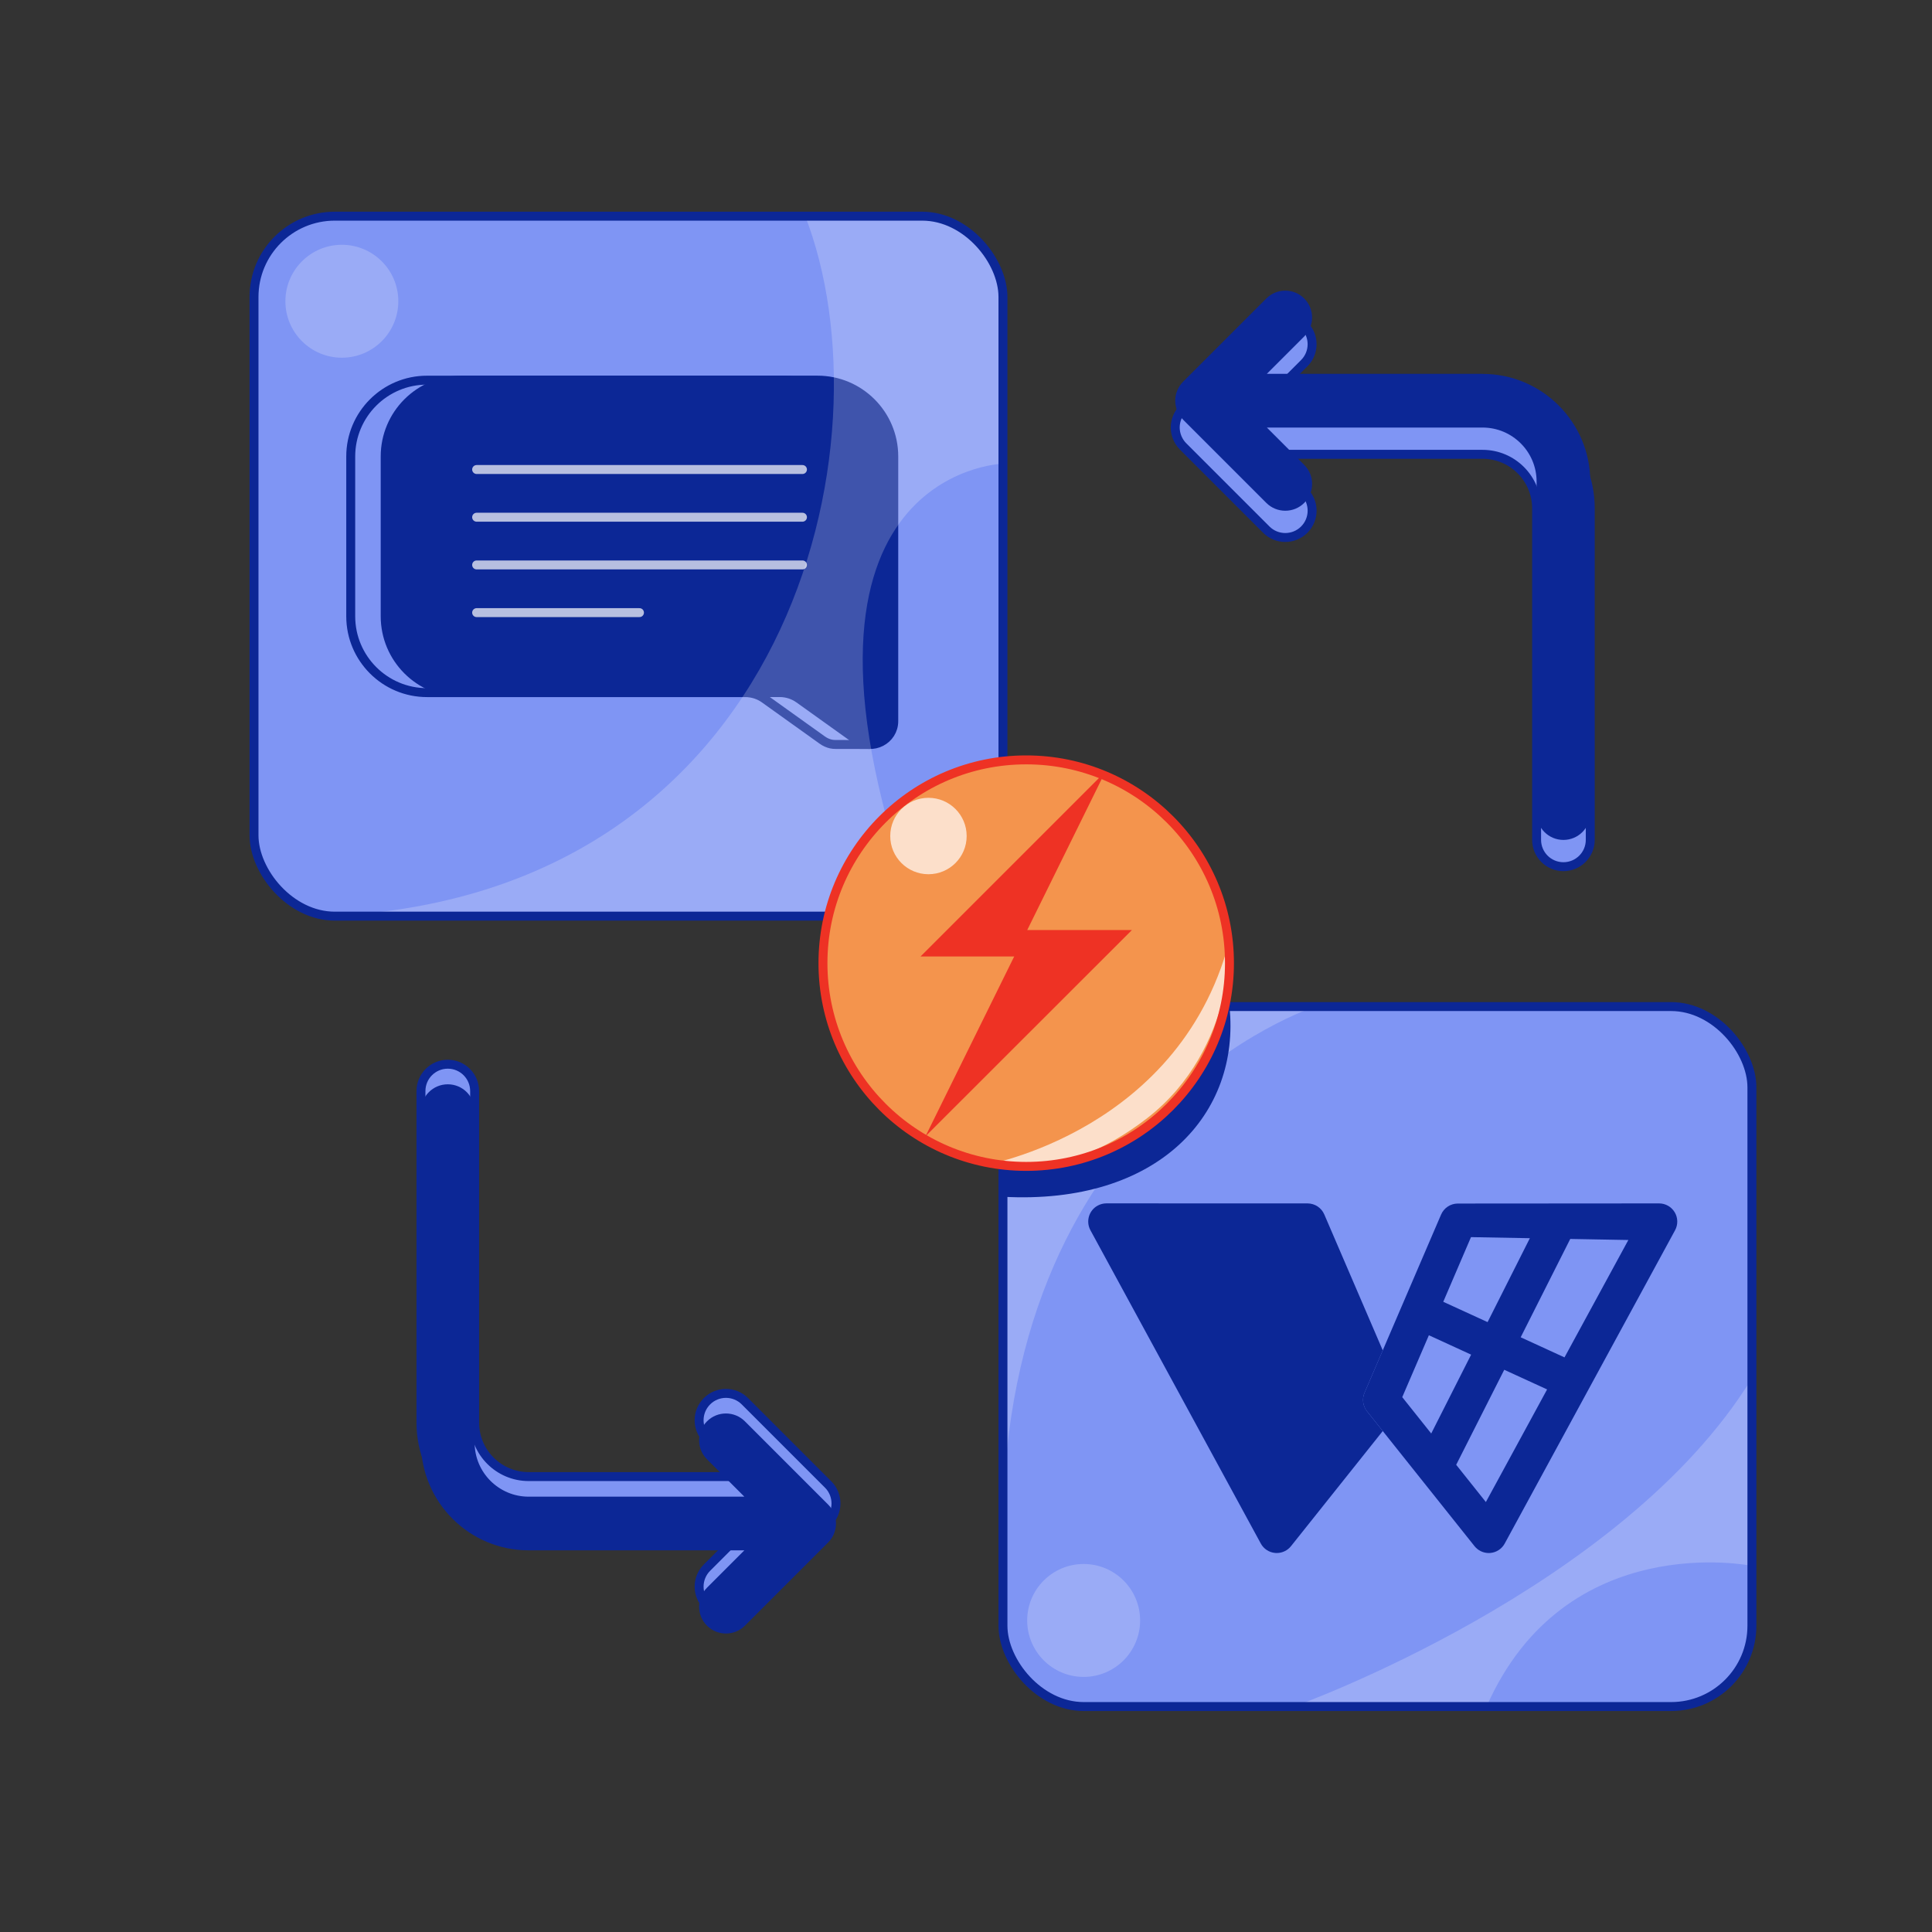 <?xml version="1.0" encoding="utf-8"?>
<svg xmlns="http://www.w3.org/2000/svg" data-name="Capa 2" id="Capa_2" viewBox="0 0 1080 1080">
  <rect x="0" y="0" width="1080" height="1080" fill="#333333" stroke="none"/>
  <defs>
    <style>
      .cls-1 {
        fill: #f4944d;
      }

      .cls-2 {
        fill: #ee3224;
      }

      .cls-3 {
        fill: #0c2796;
      }

      .cls-4, .cls-5 {
        fill: #7f95f4;
      }

      .cls-6 {
        stroke: #fff;
      }

      .cls-6, .cls-7, .cls-8 {
        fill: none;
      }

      .cls-6, .cls-7, .cls-8, .cls-5 {
        stroke-linecap: round;
        stroke-linejoin: round;
        stroke-width: 5px;
      }

      .cls-7 {
        stroke: #ee3224;
      }

      .cls-8, .cls-5 {
        stroke: #0c2796;
      }

      .cls-9 {
        opacity: .21;
      }

      .cls-9, .cls-10 {
        fill: #fff;
      }

      .cls-10, .cls-11 {
        opacity: .7;
      }
    </style>
  </defs>
  <path class="cls-5" d="M828.77,223.93h-120.59l20.9-20.9c5.86-5.86,5.86-15.35,0-21.21-5.86-5.86-15.35-5.86-21.21,0l-46.51,46.51c-.35.35-.68.71-.99,1.09-.08.09-.14.19-.21.29-.23.29-.45.58-.66.89-.06.09-.11.18-.16.27-.21.32-.41.65-.59.99-.03.06-.06.13-.1.2-.19.37-.37.74-.53,1.13-.02.04-.03.09-.05.14-.16.41-.32.82-.45,1.24-.02.05-.02.1-.04.15-.12.42-.23.84-.32,1.27-.02.12-.04.25-.06.38-.06.36-.12.71-.16,1.08-.05.5-.08,1-.08,1.5s.03,1,.08,1.5c.04.37.1.72.16,1.08.02.12.03.25.06.37.09.43.2.85.32,1.27.01.05.02.1.04.15.13.42.28.84.45,1.24.02.04.03.09.05.14.16.39.34.76.53,1.13.03.07.06.13.1.2.18.34.39.67.59.99.06.09.1.18.16.27.21.31.43.6.66.89.07.09.14.19.21.29.31.38.64.74.99,1.09l46.51,46.51c2.93,2.93,6.77,4.39,10.61,4.39s7.68-1.46,10.61-4.39c5.86-5.86,5.86-15.36,0-21.21l-20.9-20.9h120.59c16.65,0,30.19,13.54,30.19,30.19v185.33c0,8.28,6.72,15,15,15s15-6.72,15-15v-185.33c0-33.19-27-60.19-60.19-60.19Z"/>
  <path class="cls-5" d="M463.92,849.95c.14-.17.26-.35.4-.53.16-.21.33-.42.48-.65.14-.22.27-.44.4-.66.12-.2.24-.39.35-.6.12-.23.22-.46.33-.69.1-.21.21-.42.3-.64.09-.23.17-.46.25-.69.08-.23.17-.46.24-.7.07-.23.12-.47.18-.7.06-.24.13-.48.18-.72.05-.27.09-.55.13-.82.03-.21.07-.42.09-.63.1-.99.1-1.98,0-2.97-.02-.21-.06-.42-.09-.63-.04-.27-.07-.55-.13-.82-.05-.24-.12-.48-.18-.72-.06-.23-.11-.47-.18-.7-.07-.24-.16-.47-.24-.7-.08-.23-.16-.46-.25-.69-.09-.22-.2-.43-.3-.64-.11-.23-.21-.46-.33-.69-.11-.2-.23-.4-.35-.6-.13-.22-.26-.44-.4-.66-.15-.22-.32-.43-.48-.65-.13-.18-.25-.36-.4-.53-.31-.38-.65-.75-1-1.1l-46.51-46.51c-5.86-5.86-15.36-5.86-21.21,0-5.86,5.86-5.86,15.36,0,21.21l20.9,20.9h-120.59c-16.65,0-30.19-13.54-30.19-30.19v-185.33c0-8.28-6.72-15-15-15s-15,6.72-15,15v185.33c0,33.19,27,60.19,60.19,60.19h120.59l-20.9,20.9c-5.86,5.86-5.86,15.36,0,21.21,2.93,2.93,6.77,4.39,10.61,4.39s7.68-1.46,10.61-4.39l46.51-46.51c.35-.35.68-.72,1-1.1Z"/>
  <rect class="cls-4" height="391.29" rx="45.17" ry="45.17" width="418.67" x="141.99" y="120.84"/>
  <path class="cls-3" d="M499.62,255.17v147.93c0,10.63-12.02,16.81-20.66,10.62l-32.29-23.1c-3.14-2.25-6.91-3.46-10.77-3.46h-177.91c-23.56,0-42.67-19.1-42.67-42.67v-89.34c0-23.56,19.1-42.66,42.66-42.66h198.97c23.56,0,42.67,19.1,42.67,42.67Z"/>
  <path class="cls-8" d="M480.36,403.11v-147.93c0-23.56-19.1-42.67-42.67-42.67h-198.97c-23.56,0-42.66,19.1-42.66,42.66v89.34c0,23.56,19.1,42.67,42.67,42.67h177.91c3.86,0,7.63,1.21,10.77,3.46l32.29,23.1c1.53,1.09,3.16,1.8,4.82,2.17.89.2,1.81.25,2.73.25l18.93.03"/>
  <g class="cls-11">
    <line class="cls-6" x1="266.44" x2="448.58" y1="262.46" y2="262.46"/>
    <line class="cls-6" x1="266.44" x2="448.58" y1="289.13" y2="289.13"/>
    <line class="cls-6" x1="266.44" x2="448.58" y1="315.8" y2="315.8"/>
    <line class="cls-6" x1="266.44" x2="357.47" y1="342.46" y2="342.46"/>
  </g>
  <path class="cls-8" d="M499.62,255.17v147.93c0,10.63-12.02,16.81-20.66,10.62l-32.29-23.1c-3.14-2.25-6.91-3.46-10.77-3.46h-177.91c-23.56,0-42.67-19.1-42.67-42.67v-89.34c0-23.56,19.1-42.66,42.66-42.66h198.97c23.56,0,42.67,19.1,42.67,42.67Z"/>
  <rect class="cls-4" height="391.29" rx="45.17" ry="45.17" width="418.67" x="560.66" y="562.68"/>
  <path class="cls-9" d="M560.66,866.43c-4.81-246.22,174.59-303.75,174.59-303.75h-123.85s21.19,70.12-50.74,68.35v235.41Z"/>
  <g>
    <path class="cls-3" d="M764.16,788.92l8.81,11.04-51.3,64.36c-1.93,2.42-4.86,3.83-7.96,3.83-.29,0-.59-.01-.89-.04-3.4-.3-6.42-2.28-8.04-5.28l-95.22-175.11c-2.68-4.93-.86-11.11,4.07-13.79,1.49-.81,3.16-1.24,4.86-1.24h.07l112.45.03c4.03.03,7.67,2.44,9.27,6.15l32.69,76-10.19,23.68c-1.48,3.45-.95,7.43,1.39,10.36Z"/>
    <path class="cls-3" d="M936.16,677.65c-1.84-3.07-5.15-4.94-8.72-4.94h-.08l-112.51.08c-4.03.03-7.67,2.45-9.27,6.15l-32.62,75.94-10.19,23.68c-1.48,3.45-.95,7.43,1.39,10.36l8.81,11.04,51.3,64.36c1.93,2.42,4.86,3.83,7.95,3.84.3,0,.6-.01.89-.04,3.4-.3,6.42-2.28,8.04-5.28l95.22-175.11c1.72-3.16,1.64-7-.21-10.09ZM822.28,691.56l32.92.6-23.63,46.91-24.78-11.36,15.5-36.15ZM783.86,781.01l14.89-34.6,23.62,10.84-22.31,44.09-16.2-20.33ZM830.61,839.65l-16.59-20.82,26.86-53.11,23.96,10.98-34.23,62.95ZM874.57,758.79l-24.5-11.24,27.71-54.97,32.48.59-35.69,65.61Z"/>
  </g>
  <path class="cls-9" d="M979.33,770.43v104.89s-104.16-21.39-148.34,78.64h-107.59s183.56-65.61,255.93-183.53Z"/>
  <rect class="cls-8" height="391.29" rx="45.17" ry="45.17" width="418.67" x="560.66" y="562.68"/>
  <circle class="cls-9" cx="605.77" cy="905.84" r="31.56"/>
  <circle class="cls-9" cx="191.1" cy="168.4" r="31.56"/>
  <path class="cls-9" d="M513.03,512.12H183.55c258.81-11.03,316.07-265.06,266.28-392.06,23.81,0,57.98,0,57.98,0,28.99,0,52.5,23.5,52.5,52.49v86.69s-137.73,4.4-47.27,252.88Z"/>
  <rect class="cls-8" height="391.29" rx="45.17" ry="45.17" width="418.67" x="141.99" y="120.84"/>
  <path class="cls-3" d="M463.92,861.18c.14-.17.26-.35.4-.53.16-.21.33-.42.48-.65.14-.22.27-.44.4-.66.12-.2.24-.39.35-.6.12-.23.22-.46.33-.69.1-.21.21-.42.3-.64.09-.23.17-.46.25-.69.08-.23.17-.46.24-.7.07-.23.12-.47.18-.7.06-.24.13-.48.18-.72.05-.27.09-.55.13-.82.03-.21.07-.42.09-.63.1-.99.1-1.98,0-2.97-.02-.21-.06-.42-.09-.63-.04-.27-.07-.55-.13-.82-.05-.24-.12-.48-.18-.72-.06-.23-.11-.47-.18-.7-.07-.24-.16-.47-.24-.7-.08-.23-.16-.46-.25-.69-.09-.22-.2-.43-.3-.64-.11-.23-.21-.46-.33-.69-.11-.2-.23-.4-.35-.6-.13-.22-.26-.44-.4-.66-.15-.22-.32-.43-.48-.65-.13-.18-.25-.36-.4-.53-.31-.38-.65-.75-1-1.1l-46.51-46.51c-5.86-5.86-15.36-5.86-21.21,0-5.86,5.86-5.86,15.36,0,21.21l20.9,20.9h-120.59c-16.65,0-30.19-13.54-30.19-30.19v-185.33c0-8.28-6.72-15-15-15s-15,6.72-15,15v185.33c0,33.19,27,60.19,60.19,60.19h120.59l-20.9,20.9c-5.86,5.86-5.86,15.36,0,21.21,2.93,2.93,6.77,4.39,10.61,4.39s7.68-1.46,10.61-4.39l46.51-46.51c.35-.35.68-.72,1-1.1Z"/>
  <path class="cls-3" d="M828.77,208.97h-120.59l20.9-20.9c5.86-5.86,5.86-15.35,0-21.21-5.86-5.86-15.35-5.86-21.21,0l-46.51,46.51c-.35.35-.68.71-.99,1.09-.08.09-.14.19-.21.29-.23.29-.45.58-.66.89-.06.09-.11.18-.16.27-.21.32-.41.65-.59.99-.03.06-.06.13-.1.2-.19.37-.37.74-.53,1.13-.02.04-.03.09-.05.14-.16.41-.32.82-.45,1.24-.02.05-.02.1-.04.15-.12.42-.23.84-.32,1.27-.02.12-.04.25-.06.38-.06.36-.12.71-.16,1.08-.05.5-.08,1-.08,1.5s.03,1,.08,1.5c.04.37.1.72.16,1.08.02.12.03.25.06.37.09.43.2.85.32,1.27.01.05.02.1.04.15.13.42.28.84.45,1.24.02.04.03.09.05.14.16.39.34.76.53,1.13.03.07.06.13.1.2.18.34.39.67.59.99.06.09.1.18.16.27.21.31.43.6.66.89.07.09.14.19.21.29.31.38.64.74.99,1.09l46.51,46.51c2.93,2.93,6.77,4.39,10.61,4.39s7.68-1.46,10.61-4.39c5.86-5.86,5.86-15.36,0-21.21l-20.9-20.9h120.59c16.65,0,30.19,13.54,30.19,30.19v185.33c0,8.28,6.72,15,15,15s15-6.72,15-15v-185.33c0-33.19-27-60.19-60.19-60.19Z"/>
  <path class="cls-3" d="M687.28,562.68c6.24,59.65-39.37,111.06-126.62,106.32v-41.19s124.22-88.14,126.62-65.14Z"/>
  <circle class="cls-1" cx="573.66" cy="538.4" r="113.62"/>
  <circle class="cls-10" cx="519.01" cy="467.34" r="21.36"/>
  <path class="cls-10" d="M549.73,651.51s112.39-19.01,138.62-130.05c0,0,3.01,64.62-46.9,103.46s-91.72,26.59-91.72,26.59Z"/>
  <polygon class="cls-2" points="517.34 635.22 566.94 534.68 567.05 534.68 567 534.54 566.94 534.68 514.58 534.68 617.88 431.38 574.23 519.9 632.75 519.9 517.34 635.22"/>
  <circle class="cls-7" cx="573.66" cy="538.4" r="113.62"/>
</svg>
